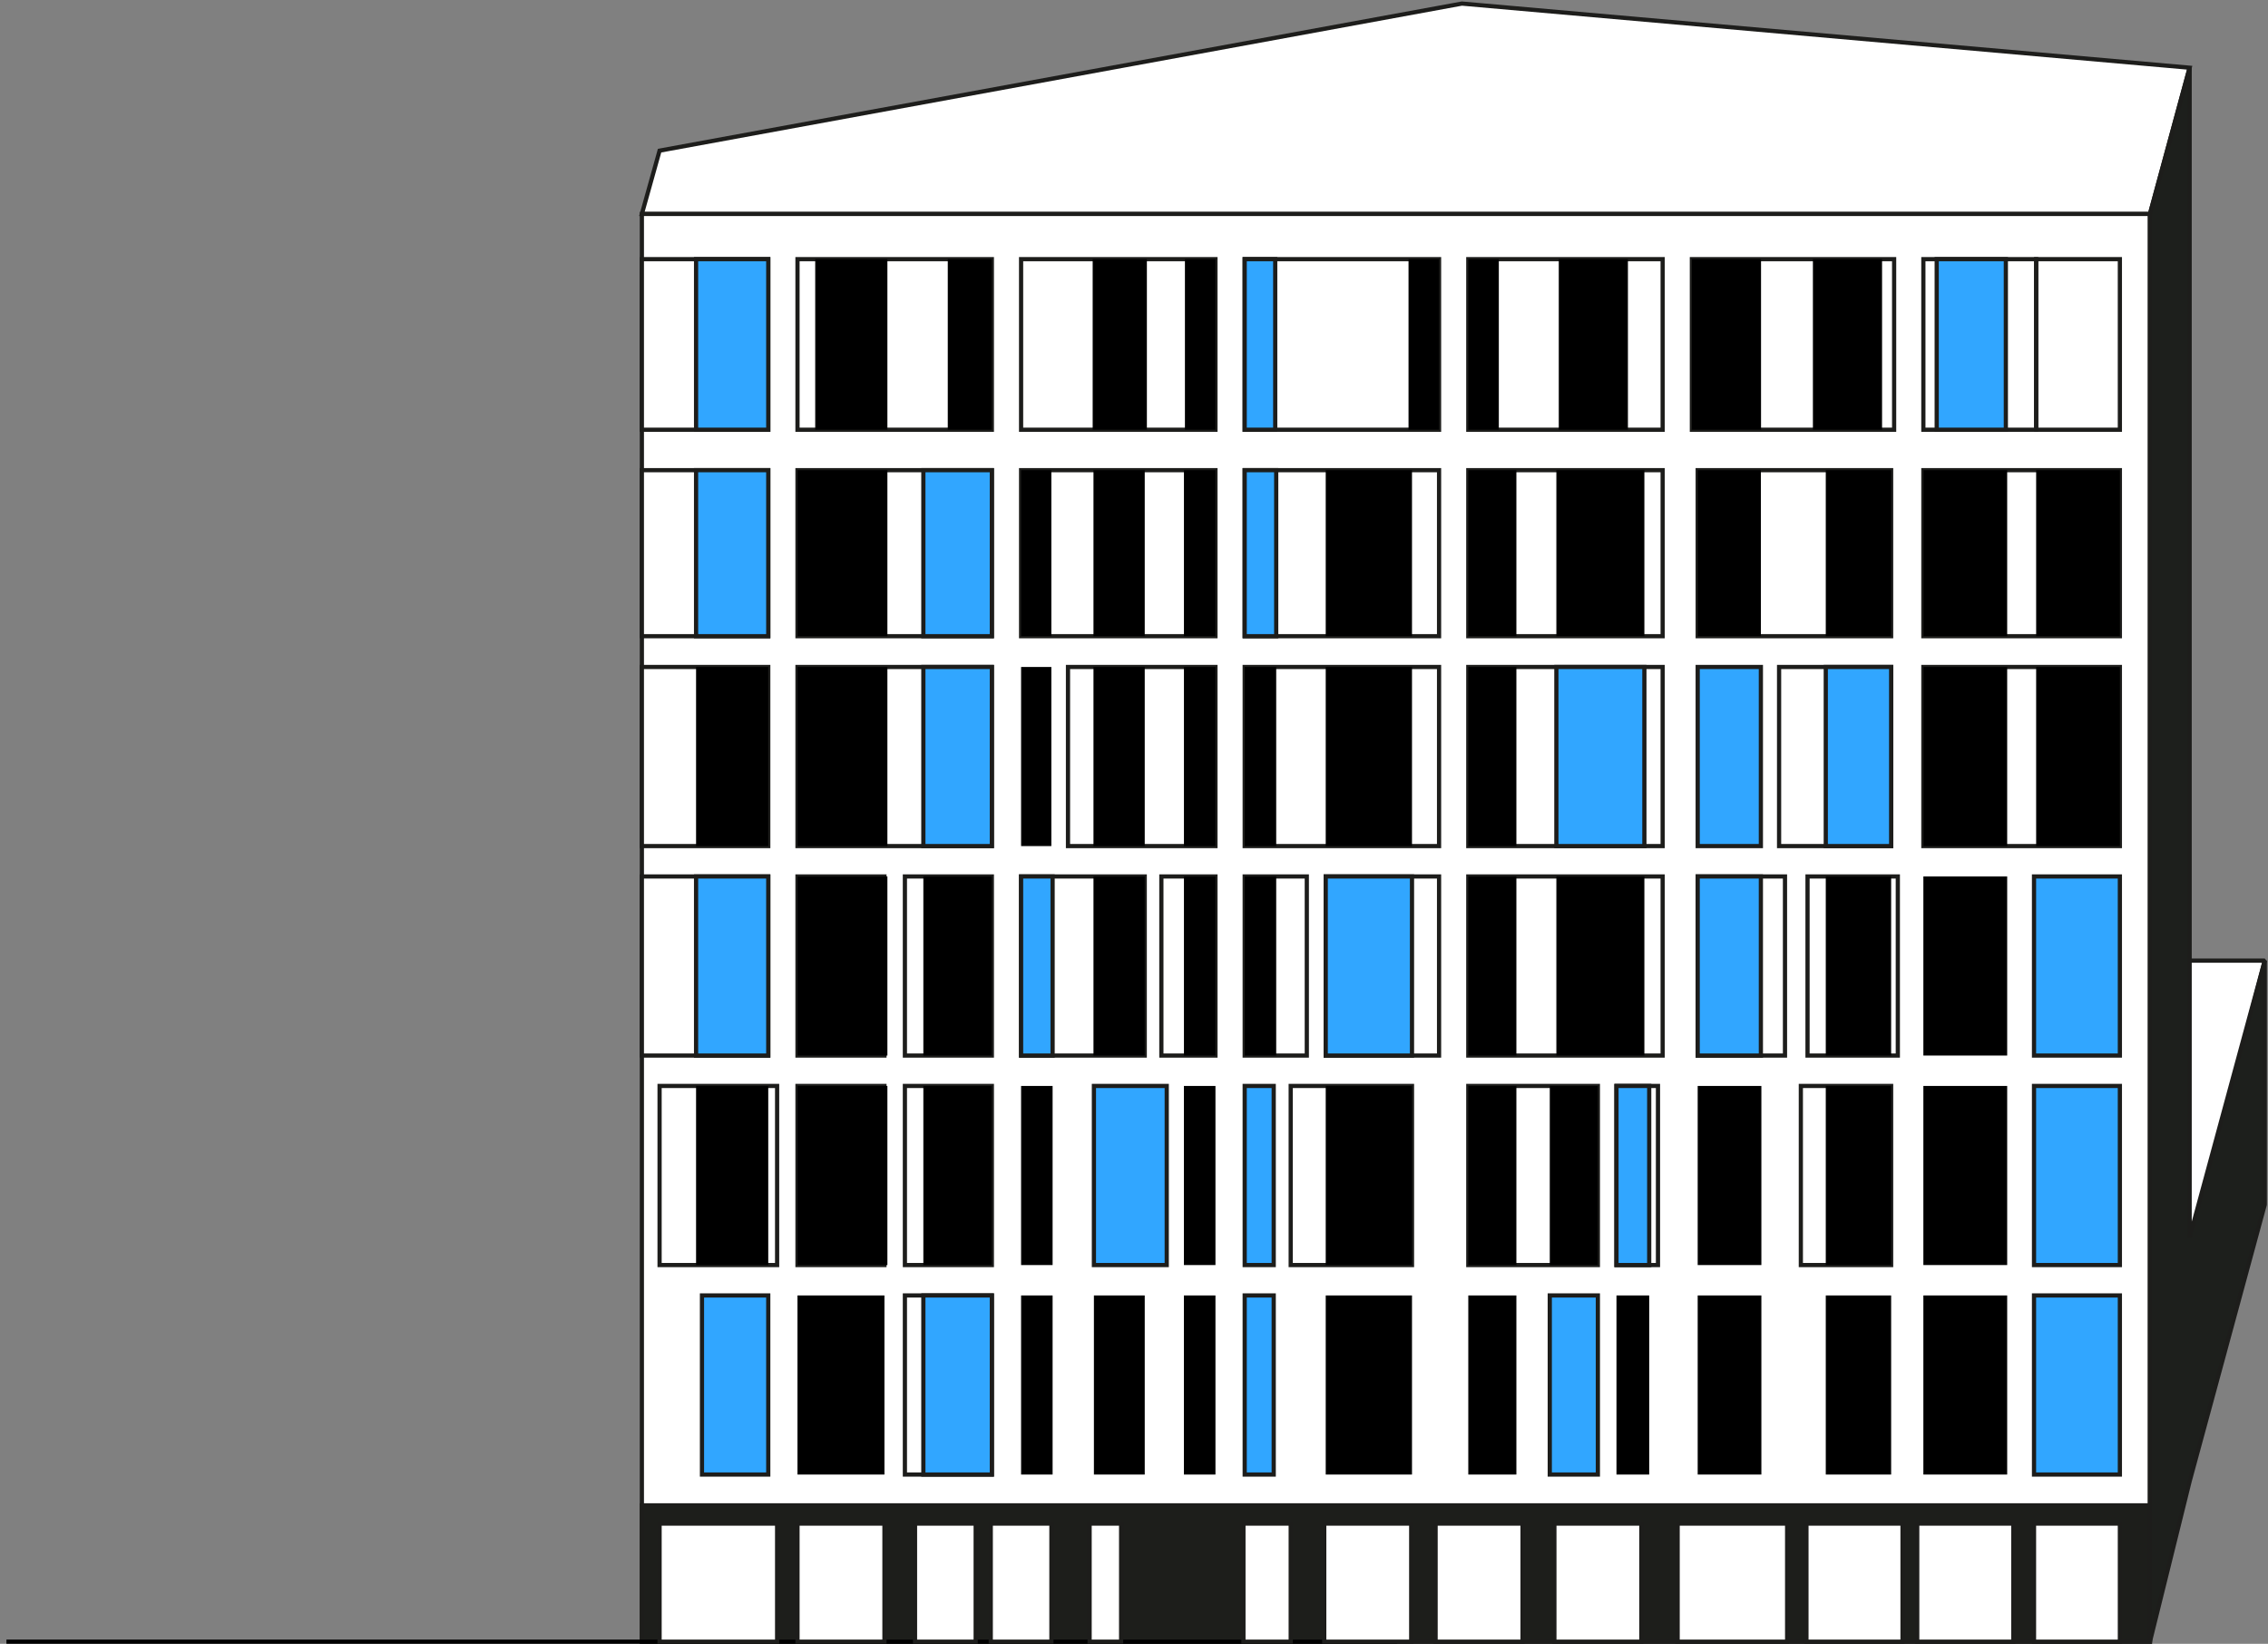 <?xml version="1.0" encoding="UTF-8"?> <svg xmlns="http://www.w3.org/2000/svg" id="_Слой_1" data-name="Слой 1" viewBox="0 0 939.111 680.593"><rect x="0" y="0" width="939.111" height="680.593" fill="#808080" stroke="none"/> <polygon points="898.889 521.481 908.222 511.481 937.778 397.729 902.667 397.729 898.889 521.481" fill="#fff" stroke="#1d1d1b" stroke-linejoin="bevel" stroke-width="1.741"></polygon> <polygon points="265.778 88.592 890.222 88.593 906.667 28.037 605.333 1.481 273.112 62.37 265.778 88.592" fill="#fff" stroke="#1d1d1b" stroke-miterlimit="10" stroke-width="1.741"></polygon> <rect x="265.778" y="88.592" width="624.444" height="591.111" fill="#fff" stroke="#1d1d1b" stroke-miterlimit="10" stroke-width="1.741"></rect> <rect x="702.963" y="362.882" width="36.148" height="74.154" fill="#fff" stroke="#1d1d1b" stroke-miterlimit="10" stroke-width="1.741"></rect> <rect x="265.778" y="623.259" width="624.444" height="56.444" fill="#1d1e1b" stroke="#1d1d1b" stroke-miterlimit="10" stroke-width="1.741"></rect> <line x1="578.468" y1="679.703" x2="2.667" y2="679.703" fill="none" stroke="#000" stroke-miterlimit="10" stroke-width="1.741"></line> <polygon points="890.222 679.704 890.222 679.704 906.667 613.276 911.559 595.26 937.778 498.713 937.778 397.729 906.667 512.292 906.667 28.037 890.222 88.593 890.222 679.704" fill="#1d1f1c" stroke="#1d1d1b" stroke-linejoin="bevel" stroke-width="1.741"></polygon> <rect x="265.778" y="107.297" width="52.333" height="70.628" fill="#fff" stroke="#1d1d1b" stroke-miterlimit="10" stroke-width="1.741"></rect> <rect x="330.216" y="107.296" width="80.481" height="70.628" fill="#fff" stroke="#1d1d1b" stroke-miterlimit="10" stroke-width="1.741"></rect> <rect x="422.803" y="107.296" width="80.481" height="70.628" fill="#fff" stroke="#1d1d1b" stroke-miterlimit="10" stroke-width="1.741"></rect> <rect x="515.389" y="107.296" width="80.481" height="70.628" fill="#fff" stroke="#1d1d1b" stroke-miterlimit="10" stroke-width="1.741"></rect> <rect x="607.975" y="107.296" width="80.481" height="70.628" fill="#fff" stroke="#1d1d1b" stroke-miterlimit="10" stroke-width="1.741"></rect> <rect x="700.562" y="107.296" width="83.741" height="70.628" fill="#fff" stroke="#1d1d1b" stroke-miterlimit="10" stroke-width="1.741"></rect> <rect x="796.408" y="107.297" width="46.704" height="70.628" fill="#fff" stroke="#1d1d1b" stroke-miterlimit="10" stroke-width="1.741"></rect> <rect x="265.778" y="194.667" width="52.333" height="68.74" fill="#fff" stroke="#1d1d1b" stroke-miterlimit="10" stroke-width="1.741"></rect> <rect x="330.216" y="194.667" width="80.481" height="68.74" fill="#fff" stroke="#1d1d1b" stroke-miterlimit="10" stroke-width="1.741"></rect> <rect x="422.803" y="194.667" width="80.481" height="68.74" fill="#fff" stroke="#1d1d1b" stroke-miterlimit="10" stroke-width="1.741"></rect> <rect x="515.389" y="194.667" width="80.481" height="68.74" fill="#fff" stroke="#1d1d1b" stroke-miterlimit="10" stroke-width="1.741"></rect> <rect x="607.975" y="194.667" width="80.481" height="68.74" fill="#fff" stroke="#1d1d1b" stroke-miterlimit="10" stroke-width="1.741"></rect> <rect x="702.963" y="194.667" width="80.102" height="68.74" fill="#fff" stroke="#1d1d1b" stroke-miterlimit="10" stroke-width="1.741"></rect> <rect x="796.408" y="194.667" width="81.37" height="68.74" fill="#fff" stroke="#1d1d1b" stroke-miterlimit="10" stroke-width="1.741"></rect> <rect x="265.778" y="276.149" width="52.333" height="74.154" fill="#fff" stroke="#1d1d1b" stroke-miterlimit="10" stroke-width="1.741"></rect> <rect x="330.216" y="276.148" width="80.481" height="74.154" fill="#fff" stroke="#1d1d1b" stroke-miterlimit="10" stroke-width="1.741"></rect> <rect x="442.222" y="276.148" width="61.062" height="74.154" fill="#fff" stroke="#1d1d1b" stroke-miterlimit="10" stroke-width="1.741"></rect> <rect x="422.803" y="276.149" width="12.531" height="74.154" stroke-width="0"></rect> <rect x="422.803" y="194.667" width="12.531" height="68.741" stroke-width="0"></rect> <rect x="515.389" y="276.148" width="80.481" height="74.154" fill="#fff" stroke="#1d1d1b" stroke-miterlimit="10" stroke-width="1.741"></rect> <rect x="607.975" y="276.148" width="80.481" height="74.154" fill="none" stroke="#1d1d1b" stroke-miterlimit="10" stroke-width="1.741"></rect> <rect x="736.667" y="276.149" width="46.398" height="74.154" fill="none" stroke="#1d1d1b" stroke-miterlimit="10" stroke-width="1.741"></rect> <rect x="702.963" y="276.149" width="26.164" height="74.154" fill="#31a6ff" stroke="#1d1d1b" stroke-miterlimit="10" stroke-width="1.741"></rect> <rect x="702.963" y="362.882" width="26.164" height="74.154" fill="#31a6ff" stroke="#1d1d1b" stroke-miterlimit="10" stroke-width="1.741"></rect> <rect x="702.963" y="194.667" width="26.164" height="68.741" stroke-width="0"></rect> <rect x="796.408" y="276.148" width="81.37" height="74.154" fill="#fff" stroke="#1d1d1b" stroke-miterlimit="10" stroke-width="1.741"></rect> <rect x="265.778" y="362.882" width="52.333" height="74.154" fill="#fff" stroke="#1d1d1b" stroke-miterlimit="10" stroke-width="1.741"></rect> <rect x="330.216" y="362.882" width="36.006" height="74.154" fill="#fff" stroke="#1d1d1b" stroke-miterlimit="10" stroke-width="1.741"></rect> <rect x="374.691" y="362.882" width="36.006" height="74.154" fill="#fff" stroke="#1d1d1b" stroke-miterlimit="10" stroke-width="1.741"></rect> <rect x="422.803" y="362.882" width="51.197" height="74.154" fill="#fff" stroke="#1d1d1b" stroke-miterlimit="10" stroke-width="1.741"></rect> <rect x="480.889" y="362.883" width="22.395" height="74.154" fill="#fff" stroke="#1d1d1b" stroke-miterlimit="10" stroke-width="1.741"></rect> <rect x="515.389" y="362.882" width="25.722" height="74.154" fill="#fff" stroke="#1d1d1b" stroke-miterlimit="10" stroke-width="1.741"></rect> <rect x="548.944" y="362.882" width="46.926" height="74.154" fill="#fff" stroke="#1d1d1b" stroke-miterlimit="10" stroke-width="1.741"></rect> <rect x="607.975" y="362.882" width="80.481" height="74.154" fill="#fff" stroke="#1d1d1b" stroke-miterlimit="10" stroke-width="1.741"></rect> <rect x="748.444" y="362.882" width="37.389" height="74.154" fill="#fff" stroke="#1d1d1b" stroke-miterlimit="10" stroke-width="1.741"></rect> <rect x="842.222" y="362.882" width="35.556" height="74.154" fill="#31a6ff" stroke="#1d1d1b" stroke-miterlimit="10" stroke-width="1.741"></rect> <rect x="796.408" y="362.882" width="34.704" height="74.154" stroke-width="0"></rect> <rect x="273.112" y="449.617" width="48.667" height="74.154" fill="#fff" stroke="#1d1d1b" stroke-miterlimit="10" stroke-width="1.741"></rect> <rect x="273.112" y="630.815" width="48.667" height="48.888" fill="#fff" stroke="#1d1d1b" stroke-miterlimit="10" stroke-width="1.741"></rect> <rect x="330.216" y="449.617" width="36.006" height="74.154" fill="#fff" stroke="#1d1d1b" stroke-miterlimit="10" stroke-width="1.741"></rect> <rect x="374.691" y="449.617" width="36.006" height="74.154" fill="#fff" stroke="#1d1d1b" stroke-miterlimit="10" stroke-width="1.741"></rect> <rect x="452.957" y="449.617" width="30.154" height="74.154" fill="#31a6ff" stroke="#1d1d1b" stroke-miterlimit="10" stroke-width="1.741"></rect> <rect x="422.803" y="449.618" width="13.049" height="74.154" stroke-width="0"></rect> <rect x="422.803" y="362.882" width="13.049" height="74.154" fill="#31a6ff" stroke="#1d1d1b" stroke-miterlimit="10" stroke-width="1.741"></rect> <rect x="490.235" y="362.882" width="13.049" height="74.154" stroke-width="0"></rect> <rect x="515.389" y="362.882" width="13.049" height="74.154" stroke-width="0"></rect> <rect x="452.778" y="362.882" width="21.222" height="74.154" stroke-width="0"></rect> <rect x="490.235" y="276.149" width="13.049" height="74.154" stroke-width="0"></rect> <rect x="515.389" y="276.149" width="13.049" height="74.154" stroke-width="0"></rect> <rect x="452.778" y="276.149" width="21.222" height="74.154" stroke-width="0"></rect> <rect x="490.235" y="194.668" width="13.049" height="68.74" stroke-width="0"></rect> <rect x="515.389" y="194.668" width="13.049" height="68.74" fill="#31a6ff" stroke="#1d1d1b" stroke-miterlimit="10" stroke-width="1.741"></rect> <rect x="452.778" y="194.667" width="21.222" height="68.74" stroke-width="0"></rect> <rect x="490.222" y="449.618" width="13.062" height="74.154" stroke-width="0"></rect> <rect x="515.389" y="449.618" width="12.018" height="74.154" fill="#31a6ff" stroke="#1d1d1b" stroke-miterlimit="10" stroke-width="1.741"></rect> <rect x="534.444" y="449.617" width="50.222" height="74.154" fill="#fff" stroke="#1d1d1b" stroke-miterlimit="10" stroke-width="1.741"></rect> <rect x="607.975" y="449.617" width="53.654" height="74.154" fill="none" stroke="#1d1d1b" stroke-miterlimit="10" stroke-width="1.741"></rect> <rect x="702.963" y="449.618" width="26.37" height="74.154" stroke-width="0"></rect> <rect x="669.333" y="449.618" width="17.185" height="74.154" fill="#fff" stroke="#1d1d1b" stroke-miterlimit="10" stroke-width="1.741"></rect> <rect x="745.676" y="449.617" width="37.389" height="74.154" fill="#fff" stroke="#1d1d1b" stroke-miterlimit="10" stroke-width="1.741"></rect> <rect x="842.222" y="449.617" width="35.556" height="74.154" fill="#31a6ff" stroke="#1d1d1b" stroke-miterlimit="10" stroke-width="1.741"></rect> <rect x="796.408" y="449.617" width="34.704" height="74.154" stroke-width="0"></rect> <rect x="290.667" y="536.354" width="27.444" height="74.154" fill="#31a6ff" stroke="#1d1d1b" stroke-miterlimit="10" stroke-width="1.741"></rect> <rect x="330.216" y="536.354" width="36.006" height="74.154" stroke-width="0"></rect> <rect x="330.216" y="630.814" width="36.006" height="48.889" fill="#fff" stroke="#1d1d1b" stroke-miterlimit="10" stroke-width="1.741"></rect> <rect x="548.33" y="630.814" width="36.006" height="48.889" fill="#fff" stroke="#1d1d1b" stroke-miterlimit="10" stroke-width="1.741"></rect> <rect x="594.438" y="630.814" width="36.006" height="48.889" fill="#fff" stroke="#1d1d1b" stroke-miterlimit="10" stroke-width="1.741"></rect> <rect x="643.627" y="630.814" width="36.006" height="48.889" fill="#fff" stroke="#1d1d1b" stroke-miterlimit="10" stroke-width="1.741"></rect> <rect x="694.66" y="630.814" width="45.339" height="48.889" fill="#fff" stroke="#1d1d1b" stroke-miterlimit="10" stroke-width="1.741"></rect> <rect x="747.994" y="630.814" width="39.784" height="48.889" fill="#fff" stroke="#1d1d1b" stroke-miterlimit="10" stroke-width="1.741"></rect> <rect x="793.867" y="630.814" width="39.784" height="48.889" fill="#fff" stroke="#1d1d1b" stroke-miterlimit="10" stroke-width="1.741"></rect> <rect x="842.222" y="630.814" width="35.556" height="48.889" fill="#fff" stroke="#1d1d1b" stroke-miterlimit="10" stroke-width="1.741"></rect> <rect x="378.883" y="630.815" width="25.117" height="48.889" fill="#fff" stroke="#1d1d1b" stroke-miterlimit="10" stroke-width="1.741"></rect> <rect x="410.244" y="630.815" width="25.117" height="48.889" fill="#fff" stroke="#1d1d1b" stroke-miterlimit="10" stroke-width="1.741"></rect> <rect x="374.691" y="536.354" width="36.006" height="74.154" fill="#fff" stroke="#1d1d1b" stroke-miterlimit="10" stroke-width="1.741"></rect> <rect x="452.957" y="536.354" width="21.043" height="74.154" stroke-width="0"></rect> <rect x="422.803" y="536.354" width="13.049" height="74.154" stroke-width="0"></rect> <rect x="451.173" y="630.814" width="13.049" height="48.889" fill="#fff" stroke="#1d1d1b" stroke-miterlimit="10" stroke-width="1.741"></rect> <rect x="514.874" y="630.814" width="19.571" height="48.889" fill="#fff" stroke="#1d1d1b" stroke-miterlimit="10" stroke-width="1.741"></rect> <rect x="490.222" y="536.355" width="13.062" height="74.154" stroke-width="0"></rect> <rect x="515.389" y="536.355" width="12.018" height="74.154" fill="#31a6ff" stroke="#1d1d1b" stroke-miterlimit="10" stroke-width="1.741"></rect> <rect x="548.944" y="536.354" width="35.722" height="74.154" stroke-width="0"></rect> <rect x="548.944" y="449.617" width="35.722" height="74.154" stroke-width="0"></rect> <rect x="548.944" y="362.882" width="35.722" height="74.155" fill="#31a6ff" stroke="#1d1d1b" stroke-miterlimit="10" stroke-width="1.741"></rect> <rect x="548.944" y="276.148" width="35.722" height="74.154" stroke-width="0"></rect> <rect x="548.944" y="194.667" width="35.722" height="68.74" stroke-width="0"></rect> <rect x="607.976" y="536.354" width="19.913" height="74.154" stroke-width="0"></rect> <rect x="641.716" y="536.354" width="19.913" height="74.154" fill="#31a6ff" stroke="#1d1d1b" stroke-miterlimit="10" stroke-width="1.741"></rect> <rect x="607.976" y="449.617" width="19.913" height="74.154" stroke-width="0"></rect> <rect x="641.716" y="449.617" width="19.913" height="74.154" stroke-width="0"></rect> <rect x="607.976" y="362.882" width="19.913" height="74.154" stroke-width="0"></rect> <rect x="644.444" y="362.881" width="36.444" height="74.154" stroke-width="0"></rect> <rect x="607.976" y="276.148" width="19.913" height="74.154" stroke-width="0"></rect> <rect x="644.444" y="276.148" width="36.444" height="74.154" fill="#31a6ff" stroke="#1d1d1b" stroke-miterlimit="10" stroke-width="1.741"></rect> <rect x="607.976" y="194.667" width="19.913" height="68.74" stroke-width="0"></rect> <rect x="644.444" y="194.667" width="36.444" height="68.74" stroke-width="0"></rect> <rect x="702.963" y="536.354" width="26.37" height="74.154" stroke-width="0"></rect> <rect x="669.333" y="536.355" width="13.555" height="74.154" stroke-width="0"></rect> <rect x="669.333" y="449.617" width="13.555" height="74.155" fill="#31a6ff" stroke="#1d1d1b" stroke-miterlimit="10" stroke-width="1.741"></rect> <rect x="756" y="536.354" width="27.065" height="74.154" stroke-width="0"></rect> <rect x="756" y="449.617" width="27.065" height="74.154" stroke-width="0"></rect> <rect x="756" y="362.882" width="27.065" height="74.154" stroke-width="0"></rect> <rect x="756" y="276.149" width="27.065" height="74.154" fill="#31a6ff" stroke="#1d1d1b" stroke-miterlimit="10" stroke-width="1.741"></rect> <rect x="756" y="194.667" width="27.065" height="68.741" stroke-width="0"></rect> <rect x="796.444" y="194.667" width="34.667" height="68.741" stroke-width="0"></rect> <rect x="843.111" y="194.667" width="34.667" height="68.741" stroke-width="0"></rect> <rect x="843.111" y="107.296" width="34.667" height="70.629" fill="none" stroke="#1d1d1b" stroke-miterlimit="10" stroke-width="1.741"></rect> <rect x="796.444" y="276.148" width="34.667" height="74.155" stroke-width="0"></rect> <rect x="843.111" y="276.148" width="34.667" height="74.155" stroke-width="0"></rect> <rect x="842.222" y="536.354" width="35.556" height="74.154" fill="#31a6ff" stroke="#1d1d1b" stroke-miterlimit="10" stroke-width="1.741"></rect> <rect x="796.408" y="536.354" width="34.704" height="74.154" stroke-width="0"></rect> <rect x="288.222" y="107.297" width="29.889" height="70.628" fill="#31a6ff" stroke="#1d1d1b" stroke-miterlimit="10" stroke-width="1.741"></rect> <rect x="288.222" y="194.667" width="29.889" height="68.74" fill="#31a6ff" stroke="#1d1d1b" stroke-miterlimit="10" stroke-width="1.741"></rect> <rect x="330.216" y="194.667" width="37.228" height="68.74" stroke-width="0"></rect> <rect x="382.333" y="194.667" width="28.364" height="68.74" fill="#31a6ff" stroke="#1d1d1b" stroke-miterlimit="10" stroke-width="1.741"></rect> <rect x="288.222" y="276.148" width="29.889" height="74.155" stroke-width="0"></rect> <rect x="330.216" y="276.148" width="37.228" height="74.155" stroke-width="0"></rect> <rect x="382.333" y="276.148" width="28.364" height="74.155" fill="#31a6ff" stroke="#1d1d1b" stroke-miterlimit="10" stroke-width="1.741"></rect> <rect x="288.222" y="362.882" width="29.889" height="74.155" fill="#31a6ff" stroke="#1d1d1b" stroke-miterlimit="10" stroke-width="1.741"></rect> <rect x="330.216" y="362.882" width="37.228" height="74.155" stroke-width="0"></rect> <rect x="382.333" y="362.882" width="28.364" height="74.155" stroke-width="0"></rect> <rect x="288.222" y="449.617" width="29.889" height="74.155" stroke-width="0"></rect> <rect x="330.216" y="449.617" width="37.228" height="74.155" stroke-width="0"></rect> <rect x="382.333" y="449.617" width="28.364" height="74.155" stroke-width="0"></rect> <rect x="382.333" y="536.355" width="28.364" height="74.154" fill="#31a6ff" stroke="#1d1d1b" stroke-miterlimit="10" stroke-width="1.741"></rect> <rect x="337.556" y="107.297" width="29.889" height="70.628" stroke-width="0"></rect> <rect x="392.444" y="107.297" width="18.253" height="70.628" stroke-width="0"></rect> <rect x="452.444" y="107.297" width="22.444" height="70.628" stroke-width="0"></rect> <rect x="490.642" y="107.297" width="12.642" height="70.628" stroke-width="0"></rect> <rect x="515.389" y="107.297" width="12.642" height="70.628" fill="#31a6ff" stroke="#1d1d1b" stroke-miterlimit="10" stroke-width="1.741"></rect> <rect x="583.228" y="107.297" width="12.642" height="70.628" stroke-width="0"></rect> <rect x="607.975" y="107.297" width="12.642" height="70.628" stroke-width="0"></rect> <rect x="645.444" y="107.297" width="28.63" height="70.628" stroke-width="0"></rect> <rect x="700.562" y="107.297" width="28.63" height="70.628" stroke-width="0"></rect> <rect x="750.673" y="107.297" width="28.63" height="70.628" stroke-width="0"></rect> <rect x="801.932" y="107.297" width="28.63" height="70.628" fill="#31a6ff" stroke="#1d1d1b" stroke-miterlimit="10" stroke-width="1.741"></rect> </svg> 